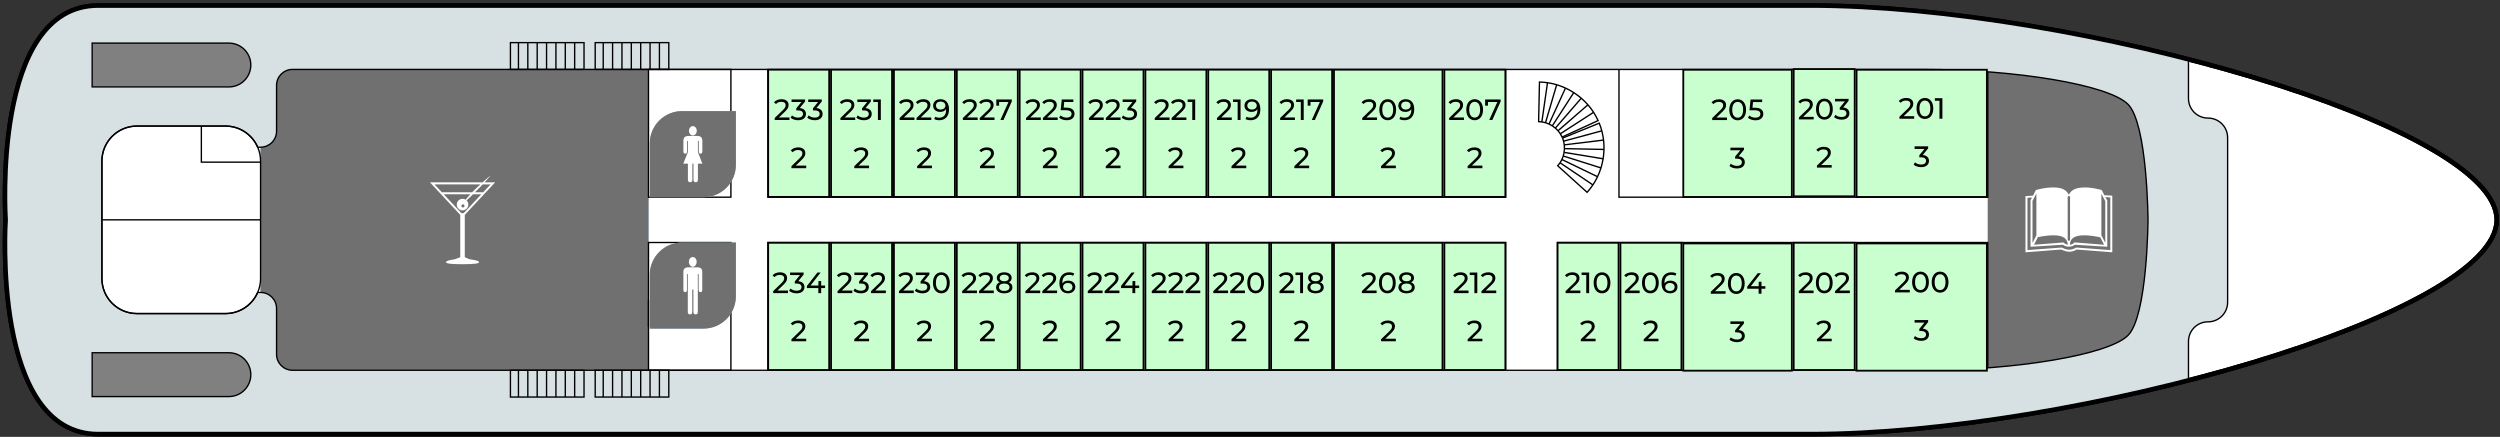 <svg width="681" height="119" viewBox="0 0 681 119" fill="none" xmlns="http://www.w3.org/2000/svg">
<rect x="0" y="0" width="681" height="119" fill="#333333" stroke="none"/>
<g id="&#208;&#149;&#209;&#129;&#208;&#181;&#208;&#189;&#208;&#184;&#208;&#189; &#208;&#161;&#209;&#128;&#208;&#181;&#208;&#180;&#208;&#189;&#209;&#143;&#209;&#143; &#208;&#191;&#208;&#176;&#208;&#187;&#209;&#131;&#208;&#177;&#208;&#176;">
<path id="Vector" fill-rule="evenodd" clip-rule="evenodd" d="M493.206 1.51H26.785C-2.402 1.51 1.527 59.882 1.527 59.882C1.527 59.882 -2.401 118.255 26.785 118.255H493.206C565.049 118.255 680.111 85.7 680.111 59.882C680.111 34.065 565.049 1.51 493.206 1.51Z" fill="white" stroke="black" stroke-width="1.25"/>
<path id="Vector_2" fill-rule="evenodd" clip-rule="evenodd" d="M596.144 92.997C596.144 90.051 598.529 87.666 601.476 87.666C604.418 87.666 606.806 85.281 606.806 82.336V37.498C606.806 34.554 604.418 32.166 601.476 32.166C598.529 32.166 596.144 29.781 596.144 26.836V16.216L596.244 16.183C562.207 7.412 523.793 1.51 493.207 1.51H26.785C-2.402 1.51 1.527 59.882 1.527 59.882C1.527 59.882 -2.401 118.255 26.785 118.255H493.206C523.761 118.255 562.129 112.364 596.144 103.609V92.997Z" fill="#D7E0E2"/>
<path id="Vector_3" d="M493.206 1.51H26.785C-2.402 1.51 1.527 59.882 1.527 59.882C1.527 59.882 -2.401 118.255 26.785 118.255H493.206C565.049 118.255 680.111 85.7 680.111 59.882C680.111 34.065 565.049 1.51 493.206 1.51Z" stroke="black" stroke-width="1.25"/>
<path id="Vector_4" d="M579.651 28.392C574.316 23.06 548.864 18.909 524.077 18.909C464.582 18.909 79.684 18.909 79.684 18.909C77.281 18.909 75.335 20.858 75.335 23.258V35.746C75.335 38.149 73.386 40.097 70.986 40.097H70.194C68.727 36.713 65.358 34.34 61.431 34.34H37.304C32.033 34.34 27.759 38.615 27.759 43.884V75.87C27.759 81.141 32.033 85.414 37.304 85.414H61.431C65.353 85.414 68.721 83.048 70.188 79.666H70.986C73.386 79.666 75.335 81.614 75.335 84.017V96.504C75.335 98.903 77.281 100.858 79.684 100.858C79.684 100.858 464.581 100.858 524.077 100.858C548.864 100.858 574.316 96.704 579.651 91.372C584.98 86.037 585.117 59.884 585.117 59.884C585.117 59.884 584.98 33.727 579.651 28.392Z" fill="white"/>
<g id="2001" cursor="pointer">
<title>Читальный салон</title>
<g id="Group_2" data-number="2001" class="cabin">
<path id="Vector_5" d="M579.651 28.392C575.576 24.32 559.763 20.939 541.478 19.566V100.199C559.763 98.824 575.576 95.443 579.651 91.371C584.98 86.036 585.116 59.883 585.116 59.883C585.116 59.883 584.98 33.727 579.651 28.392Z" fill="#8CAFBF"/>
</g>
<g id="Group_3">
<path id="Vector_6" d="M579.651 28.392C575.576 24.32 559.763 20.939 541.478 19.566V100.199C559.763 98.824 575.576 95.443 579.651 91.371C584.98 86.036 585.116 59.883 585.116 59.883C585.116 59.883 584.98 33.727 579.651 28.392Z" fill="#707070"/>
</g>
</g>
<g id="2002" cursor="pointer">
<title>Бар</title>
<g id="Group_5" data-number="2002" class="cabin">
<path id="Vector_7" d="M75.336 84.016V96.503C75.336 98.902 77.283 100.857 79.686 100.857C79.686 100.857 120.051 100.857 176.648 100.857V18.909H79.686C77.283 18.909 75.336 20.858 75.336 23.258V35.746C75.336 38.149 73.388 40.097 70.987 40.097V79.666C73.388 79.666 75.336 81.614 75.336 84.016Z" fill="#8CAFBF"/>
</g>
<g id="Group_6">
<path id="Vector_8" d="M75.336 84.016V96.503C75.336 98.902 77.283 100.857 79.686 100.857C79.686 100.857 120.051 100.857 176.648 100.857V18.909H79.686C77.283 18.909 75.336 20.858 75.336 23.258V35.746C75.336 38.149 73.388 40.097 70.987 40.097V79.666C73.388 79.666 75.336 81.614 75.336 84.016Z" fill="#707070"/>
</g>
</g>
<path id="Vector_9" d="M596.142 103.615V92.997C596.142 90.051 598.527 87.666 601.474 87.666C604.416 87.666 606.804 85.281 606.804 82.336V37.498C606.804 34.554 604.416 32.166 601.474 32.166C598.527 32.166 596.142 29.781 596.142 26.836V16.216" stroke="black" stroke-width="0.375"/>
<g id="Group_7">
<g id="Group_8">
<path id="Vector_10" d="M425.522 37.338C424.388 34.849 421.841 33.191 419.121 33.124L419.348 22.35C426.125 22.463 432.549 26.667 435.32 32.851L425.522 37.338Z" stroke="black" stroke-width="0.375"/>
<path id="Vector_11" d="M421.533 22.559L419.999 33.224" stroke="black" stroke-width="0.375"/>
<path id="Vector_12" d="M424.03 23.107L420.994 33.447" stroke="black" stroke-width="0.375"/>
<path id="Vector_13" d="M426.441 23.978L421.958 33.777" stroke="black" stroke-width="0.375"/>
<path id="Vector_14" d="M428.699 25.205L422.863 34.265" stroke="black" stroke-width="0.375"/>
<path id="Vector_15" d="M430.727 26.762L423.667 34.905" stroke="black" stroke-width="0.375"/>
<path id="Vector_16" d="M432.531 28.566L424.393 35.63" stroke="black" stroke-width="0.375"/>
<path id="Vector_17" d="M434.092 30.593L425.035 36.434" stroke="black" stroke-width="0.375"/>
</g>
<g id="Group_9">
<path id="Vector_18" d="M424.324 45.162C426.172 43.141 426.625 40.144 425.658 37.613L435.637 33.548C438.183 39.818 436.913 47.381 432.324 52.385L424.324 45.162Z" stroke="black" stroke-width="0.375"/>
<path id="Vector_19" d="M436.306 35.646L425.904 38.456" stroke="black" stroke-width="0.375"/>
<path id="Vector_20" d="M436.785 38.157L426.088 39.46" stroke="black" stroke-width="0.375"/>
<path id="Vector_21" d="M436.952 40.708L426.178 40.486" stroke="black" stroke-width="0.375"/>
<path id="Vector_22" d="M436.71 43.258L426.074 41.512" stroke="black" stroke-width="0.375"/>
<path id="Vector_23" d="M436.092 45.744L425.817 42.498" stroke="black" stroke-width="0.375"/>
<path id="Vector_24" d="M435.153 48.128L425.446 43.449" stroke="black" stroke-width="0.375"/>
<path id="Vector_25" d="M433.9 50.365L424.961 44.349" stroke="black" stroke-width="0.375"/>
</g>
</g>
<g id="Group_10">
<path id="Vector_26" d="M159.089 108.157H139.042V100.857H159.089V108.157Z" stroke="black" stroke-width="0.375"/>
<path id="Vector_27" d="M141.226 100.857V108.157" stroke="black" stroke-width="0.375"/>
<path id="Vector_28" d="M143.778 100.857V108.157" stroke="black" stroke-width="0.375"/>
<path id="Vector_29" d="M146.332 100.857V108.157" stroke="black" stroke-width="0.375"/>
<path id="Vector_30" d="M148.883 100.857V108.157" stroke="black" stroke-width="0.375"/>
<path id="Vector_31" d="M151.434 100.857V108.157" stroke="black" stroke-width="0.375"/>
<path id="Vector_32" d="M153.986 100.857V108.157" stroke="black" stroke-width="0.375"/>
<path id="Vector_33" d="M156.537 100.857V108.157" stroke="black" stroke-width="0.375"/>
</g>
<g id="Group_11">
<path id="Vector_34" d="M159.089 18.909H139.042V11.611H159.089V18.909Z" stroke="black" stroke-width="0.375"/>
<path id="Vector_35" d="M141.226 11.611V18.909" stroke="black" stroke-width="0.375"/>
<path id="Vector_36" d="M143.778 11.611V18.909" stroke="black" stroke-width="0.375"/>
<path id="Vector_37" d="M146.332 11.611V18.909" stroke="black" stroke-width="0.375"/>
<path id="Vector_38" d="M148.883 11.611V18.909" stroke="black" stroke-width="0.375"/>
<path id="Vector_39" d="M151.434 11.611V18.909" stroke="black" stroke-width="0.375"/>
<path id="Vector_40" d="M153.986 11.611V18.909" stroke="black" stroke-width="0.375"/>
<path id="Vector_41" d="M156.537 11.611V18.909" stroke="black" stroke-width="0.375"/>
</g>
<g id="Group_12">
<path id="Vector_42" d="M182.179 108.157H162.131V100.857H182.179V108.157Z" stroke="black" stroke-width="0.375"/>
<path id="Vector_43" d="M164.316 100.857V108.157" stroke="black" stroke-width="0.375"/>
<path id="Vector_44" d="M166.868 100.857V108.157" stroke="black" stroke-width="0.375"/>
<path id="Vector_45" d="M169.419 100.857V108.157" stroke="black" stroke-width="0.375"/>
<path id="Vector_46" d="M171.973 100.857V108.157" stroke="black" stroke-width="0.375"/>
<path id="Vector_47" d="M174.522 100.857V108.157" stroke="black" stroke-width="0.375"/>
<path id="Vector_48" d="M177.075 100.857V108.157" stroke="black" stroke-width="0.375"/>
<path id="Vector_49" d="M179.627 100.857V108.157" stroke="black" stroke-width="0.375"/>
</g>
<g id="Group_13">
<path id="Vector_50" d="M182.179 18.909H162.131V11.611H182.179V18.909Z" stroke="black" stroke-width="0.375"/>
<path id="Vector_51" d="M164.316 11.611V18.909" stroke="black" stroke-width="0.375"/>
<path id="Vector_52" d="M166.868 11.611V18.909" stroke="black" stroke-width="0.375"/>
<path id="Vector_53" d="M169.419 11.611V18.909" stroke="black" stroke-width="0.375"/>
<path id="Vector_54" d="M171.973 11.611V18.909" stroke="black" stroke-width="0.375"/>
<path id="Vector_55" d="M174.522 11.611V18.909" stroke="black" stroke-width="0.375"/>
<path id="Vector_56" d="M177.075 11.611V18.909" stroke="black" stroke-width="0.375"/>
<path id="Vector_57" d="M179.627 11.611V18.909" stroke="black" stroke-width="0.375"/>
</g>
<path id="Vector_58" d="M70.978 75.87C70.978 81.142 66.704 85.414 61.431 85.414H37.304C32.033 85.414 27.759 81.143 27.759 75.87V43.884C27.759 38.615 32.033 34.34 37.304 34.34H61.431C66.704 34.34 70.978 38.615 70.978 43.884V75.87H70.978Z" stroke="black" stroke-width="0.375"/>
<path id="Vector_59" d="M27.759 59.883H70.978" stroke="black" stroke-width="0.375"/>
<path id="Vector_60" d="M54.849 34.34V44.168H70.978" stroke="black" stroke-width="0.375"/>
<path id="Vector_61" d="M68.319 17.71C68.319 21.008 65.645 23.68 62.349 23.68H25.102V11.742H62.349C65.645 11.741 68.319 14.412 68.319 17.71Z" fill="#808080" stroke="black" stroke-width="0.375"/>
<path id="Vector_62" d="M68.319 102.053C68.319 105.351 65.645 108.025 62.349 108.025H25.102V96.087H62.349C65.645 96.088 68.319 98.759 68.319 102.053Z" fill="#808080" stroke="black" stroke-width="0.375"/>
<path id="Vector_63" d="M199.098 100.857H176.647V66.059H199.098V100.857Z" stroke="black" stroke-width="0.375"/>
<path id="Vector_64" d="M176.647 89.07V81.773" stroke="black" stroke-width="0.375"/>
<path id="Vector_65" d="M199.098 53.712H176.647V18.909H199.098V53.712Z" stroke="black" stroke-width="0.375"/>
<path id="Vector_66" d="M441.009 18.909V53.712H541.48V19.57" stroke="black" stroke-width="0.375"/>
<path id="Vector_67" d="M424.265 100.857V66.059H541.48V100.196" stroke="black" stroke-width="0.375"/>
<path id="Vector_68" d="M209.199 100.857V66.059H410.14V100.857" stroke="black" stroke-width="0.375"/>
<path id="Vector_69" d="M209.199 18.909V53.708H410.14V18.909" stroke="black" stroke-width="0.375"/>
<path id="Vector_70" d="M579.651 28.392C574.316 23.06 548.864 18.909 524.077 18.909C464.582 18.909 79.684 18.909 79.684 18.909C77.281 18.909 75.335 20.858 75.335 23.258V35.746C75.335 38.149 73.386 40.097 70.986 40.097H70.194C68.727 36.713 65.358 34.34 61.431 34.34H37.304C32.033 34.34 27.759 38.615 27.759 43.884V75.87C27.759 81.142 32.033 85.414 37.304 85.414H61.431C65.353 85.414 68.721 83.048 70.188 79.666H70.986C73.386 79.666 75.335 81.615 75.335 84.017V96.504C75.335 98.903 77.281 100.858 79.684 100.858C79.684 100.858 464.581 100.858 524.077 100.858C548.864 100.858 574.316 96.704 579.651 91.372C584.98 86.038 585.117 59.885 585.117 59.885C585.117 59.885 584.98 33.727 579.651 28.392Z" stroke="black" stroke-width="0.375"/>
<path id="Vector_71" d="M573.227 53.173L572.5 51.752C571.623 51.523 570.812 51.351 570.065 51.232C569.32 51.119 568.631 51.059 568.007 51.059C566.784 51.059 565.823 51.215 565.125 51.528C564.426 51.841 563.902 52.349 563.558 53.054C563.176 52.335 562.651 51.824 561.986 51.517C561.321 51.212 560.4 51.059 559.224 51.059C558.548 51.059 557.823 51.119 557.045 51.232C556.27 51.35 555.45 51.522 554.582 51.752L553.807 53.294L551.737 53.413V68.724L561.471 67.976C561.892 68.169 562.287 68.318 562.658 68.417C563.029 68.517 563.377 68.567 563.701 68.567C564.016 68.567 564.345 68.516 564.683 68.417C565.02 68.317 565.368 68.169 565.72 67.976L575.389 68.724V53.294L573.227 53.173ZM572.414 52.769L573.473 54.821V66.126L572.414 64.093V52.769ZM567.732 64.101C568.336 64.101 569.003 64.146 569.735 64.235C570.467 64.322 571.259 64.456 572.113 64.639L573.152 66.671L565.081 66.025C564.795 66.37 564.381 66.585 563.84 66.671C563.84 64.96 565.135 64.101 567.732 64.101ZM563.236 53.709C563.236 53.531 563.381 53.386 563.559 53.386C563.737 53.386 563.881 53.532 563.881 53.709V65.256C563.881 65.434 563.736 65.579 563.559 65.579C563.38 65.579 563.236 65.433 563.236 65.256V53.709ZM557.352 64.227C558.055 64.144 558.711 64.101 559.322 64.101C560.638 64.101 561.602 64.3 562.216 64.699C562.833 65.097 563.193 65.754 563.293 66.672C562.742 66.549 562.348 66.338 562.114 66.039L554.066 66.672L555.108 64.608C555.903 64.437 556.65 64.313 557.352 64.227ZM553.657 54.699L554.713 52.726V64.092L553.657 66.182V54.699ZM574.843 68.121L565.558 67.429C565.225 67.625 564.907 67.774 564.596 67.873C564.286 67.97 563.986 68.019 563.692 68.019C563.376 68.019 563.048 67.97 562.71 67.873C562.371 67.773 562.02 67.625 561.651 67.429L552.285 68.121V53.873L553.513 53.809L553.11 54.59V67.222L561.961 66.672C562.38 67.023 562.917 67.197 563.571 67.197C564.233 67.197 564.777 67.022 565.207 66.672L574.023 67.222V54.59L573.474 53.698L574.844 53.776V68.121H574.843Z" fill="white"/>
<g id="Group_14">
<g id="Group_15">
<g id="Group_16">
<path id="Vector_72" d="M200.447 80.712C200.447 85.567 196.511 89.504 191.655 89.504H177.002V74.85C177.002 69.996 180.94 66.06 185.794 66.06H200.448V80.712H200.447Z" fill="#8CAFBF"/>
</g>
<g id="Group_17">
<path id="Vector_73" d="M200.447 80.712C200.447 85.567 196.511 89.504 191.655 89.504H177.002V74.85C177.002 69.996 180.94 66.06 185.794 66.06H200.448V80.712H200.447Z" fill="#707070"/>
</g>
</g>
<path id="Vector_74" d="M188.711 72.692C189.001 72.692 189.25 72.548 189.458 72.265C189.666 71.981 189.771 71.659 189.771 71.298C189.771 70.946 189.666 70.644 189.458 70.394C189.25 70.143 189 70.018 188.711 70.018C188.415 70.018 188.165 70.143 187.959 70.394C187.753 70.644 187.651 70.947 187.651 71.298C187.651 71.658 187.755 71.981 187.963 72.265C188.173 72.549 188.423 72.692 188.711 72.692ZM189.967 72.822H187.49C186.601 72.822 186.156 73.222 186.156 74.021V78.946C186.156 79.371 186.317 79.583 186.642 79.583C186.964 79.583 187.126 79.371 187.126 78.947V74.656H187.36V85C187.36 85.425 187.562 85.637 187.963 85.637C188.365 85.637 188.566 85.425 188.566 85V78.875H188.881V85C188.881 85.425 189.08 85.637 189.484 85.637C189.885 85.637 190.086 85.425 190.086 85V74.656H190.321V78.947C190.321 79.371 190.483 79.583 190.806 79.583C191.129 79.583 191.292 79.371 191.292 78.946V74.021C191.293 73.222 190.851 72.822 189.967 72.822Z" fill="white"/>
</g>
<g id="Group_18">
<g id="Group_19">
<g id="Group_20">
<path id="Vector_75" d="M200.447 44.92C200.447 49.775 196.51 53.712 191.655 53.712H177.002V39.058C177.002 34.204 180.939 30.268 185.794 30.268H200.448V44.92H200.447Z" fill="#8CAFBF"/>
</g>
<g id="Group_21">
<path id="Vector_76" d="M200.447 44.92C200.447 49.775 196.51 53.712 191.655 53.712H177.002V39.058C177.002 34.204 180.939 30.268 185.794 30.268H200.448V44.92H200.447Z" fill="#707070"/>
</g>
</g>
<path id="Vector_77" d="M188.742 36.9C189.033 36.9 189.281 36.774 189.488 36.527C189.696 36.278 189.799 35.978 189.799 35.627C189.799 35.276 189.695 34.979 189.488 34.732C189.281 34.481 189.033 34.358 188.742 34.358C188.445 34.358 188.194 34.481 187.987 34.732C187.78 34.979 187.676 35.278 187.676 35.627C187.676 35.98 187.78 36.278 187.987 36.527C188.193 36.774 188.445 36.9 188.742 36.9ZM190.842 41.852C191.159 41.852 191.318 41.642 191.318 41.221V38.389C191.318 37.483 190.872 37.03 189.983 37.03H187.49C186.599 37.03 186.155 37.483 186.155 38.389V41.221C186.155 41.642 186.322 41.852 186.658 41.852C186.987 41.852 187.151 41.642 187.151 41.221V38.392H187.387V41.411L186.129 44.577H187.387V48.999C187.387 49.423 187.585 49.635 187.98 49.635C188.387 49.635 188.592 49.423 188.592 48.999V44.577H188.906V48.999C188.906 49.423 189.106 49.635 189.505 49.635C189.91 49.635 190.112 49.423 190.112 48.999V44.577H191.318L190.112 41.411V38.392H190.348V41.221C190.349 41.642 190.513 41.852 190.842 41.852Z" fill="white"/>
</g>
<path id="Vector_78" d="M134.88 49.664L126.609 58.531V70.063C126.849 70.184 127.245 70.36 127.797 70.59C128.292 70.675 128.785 70.759 129.278 70.846C130.096 71.014 130.505 71.215 130.505 71.446C130.505 71.798 128.997 71.971 125.975 71.971C122.978 71.971 121.478 71.797 121.478 71.446C121.478 71.216 121.856 71.014 122.614 70.846C123.086 70.759 123.548 70.675 124.005 70.59C124.305 70.467 124.762 70.293 125.375 70.063V58.531L117.104 49.664H131.458C132.39 48.818 133.121 48.194 133.644 47.794C133.167 48.363 132.624 48.986 132.016 49.664H134.88ZM130.863 50.222H118.338L120.355 52.367H128.609C129.101 51.855 129.853 51.138 130.863 50.222ZM131.107 52.924H128.858C128.186 53.6 127.591 54.155 127.075 54.592C127.399 54.891 127.562 55.27 127.562 55.728C127.562 56.162 127.409 56.533 127.102 56.838C126.796 57.145 126.425 57.297 125.992 57.297C125.559 57.297 125.19 57.145 124.884 56.838C124.574 56.533 124.422 56.161 124.422 55.728C124.422 55.294 124.574 54.924 124.884 54.619C125.19 54.311 125.559 54.158 125.992 54.158C126.293 54.158 126.571 54.236 126.824 54.394C127.22 53.911 127.648 53.421 128.104 52.925H120.879L125.672 58.056H126.318L131.107 52.924ZM126.529 56.085C126.529 55.808 126.389 55.668 126.112 55.668C125.835 55.668 125.694 55.808 125.694 56.085C125.694 56.364 125.835 56.504 126.112 56.504C126.389 56.504 126.529 56.364 126.529 56.085ZM133.645 50.222H131.501C131.105 50.638 130.563 51.187 129.881 51.868C129.75 51.998 129.588 52.165 129.397 52.367H131.629L133.645 50.222Z" fill="white"/>
<g id="233">
<rect data-number="233" data-capacity="2" class="cabin" x="209.249" y="18.976" width="16.625" height="34.66" fill="#C9FFCE" stroke="black" stroke-width="0.5"/>
<path id="211 2" d="M212.178 31.99L213.89 30.342C214.65 29.614 214.81 29.126 214.81 28.582C214.81 27.622 214.058 27.022 212.89 27.022C212.018 27.022 211.274 27.334 210.842 27.87L211.386 28.342C211.73 27.926 212.218 27.734 212.818 27.734C213.602 27.734 214.01 28.086 214.01 28.662C214.01 29.014 213.898 29.366 213.306 29.942L211.026 32.142V32.686H215.05V31.99H212.178ZM217.852 29.438L219.316 27.63V27.086H215.62V27.782H218.316L216.908 29.51V30.07H217.356C218.316 30.07 218.74 30.454 218.74 31.046C218.74 31.654 218.26 32.038 217.42 32.038C216.732 32.038 216.108 31.79 215.732 31.438L215.364 32.07C215.836 32.494 216.62 32.75 217.42 32.75C218.844 32.75 219.54 31.982 219.54 31.038C219.54 30.174 218.972 29.542 217.852 29.438ZM222.391 29.438L223.855 27.63V27.086H220.159V27.782H222.855L221.447 29.51V30.07H221.895C222.855 30.07 223.279 30.454 223.279 31.046C223.279 31.654 222.799 32.038 221.959 32.038C221.271 32.038 220.647 31.79 220.271 31.438L219.903 32.07C220.375 32.494 221.159 32.75 221.959 32.75C223.383 32.75 224.079 31.982 224.079 31.038C224.079 30.174 223.511 29.542 222.391 29.438Z" fill="black"/>
<path id="2" d="M216.737 45.115L218.449 43.467C219.209 42.739 219.369 42.251 219.369 41.707C219.369 40.747 218.617 40.147 217.449 40.147C216.577 40.147 215.833 40.459 215.401 40.995L215.945 41.467C216.289 41.051 216.777 40.859 217.377 40.859C218.161 40.859 218.569 41.211 218.569 41.787C218.569 42.139 218.457 42.491 217.865 43.067L215.585 45.267V45.811H219.609V45.115H216.737Z" fill="black"/>
</g>
<g id="234">
<rect data-number="234" data-capacity="2" class="cabin" x="209.249" y="66.131" width="16.625" height="34.66" fill="#C9FFCE" stroke="black" stroke-width="0.5"/>
<path id="211 2_2" d="M211.772 79.145L213.484 77.497C214.244 76.769 214.404 76.281 214.404 75.737C214.404 74.777 213.652 74.177 212.484 74.177C211.612 74.177 210.868 74.489 210.436 75.025L210.98 75.497C211.324 75.081 211.812 74.889 212.412 74.889C213.196 74.889 213.604 75.241 213.604 75.817C213.604 76.169 213.492 76.521 212.9 77.097L210.62 79.297V79.841H214.644V79.145H211.772ZM217.446 76.593L218.91 74.785V74.241H215.214V74.937H217.91L216.502 76.665V77.225H216.95C217.91 77.225 218.334 77.609 218.334 78.201C218.334 78.809 217.854 79.193 217.014 79.193C216.326 79.193 215.702 78.945 215.326 78.593L214.958 79.225C215.43 79.649 216.214 79.905 217.014 79.905C218.438 79.905 219.134 79.137 219.134 78.193C219.134 77.329 218.566 76.697 217.446 76.593ZM224.752 77.777H223.688V76.561H222.936V77.777H220.784L223.528 74.241H222.664L219.8 77.905V78.465H222.912V79.841H223.688V78.465H224.752V77.777Z" fill="black"/>
<path id="2_2" d="M216.737 92.27L218.449 90.622C219.209 89.894 219.369 89.406 219.369 88.862C219.369 87.902 218.617 87.302 217.449 87.302C216.577 87.302 215.833 87.614 215.401 88.15L215.945 88.622C216.289 88.206 216.777 88.014 217.377 88.014C218.161 88.014 218.569 88.366 218.569 88.942C218.569 89.294 218.457 89.646 217.865 90.222L215.585 92.422V92.966H219.609V92.27H216.737Z" fill="black"/>
</g>
<g id="231">
<path data-number="231" data-capacity="2" class="cabin" d="M226.374 18.976H242.999V53.637H226.374V18.976Z" fill="#C9FFCE" stroke="black" stroke-width="0.5"/>
<path id="231_2" d="M230.092 31.99L231.804 30.342C232.564 29.614 232.724 29.126 232.724 28.582C232.724 27.622 231.972 27.022 230.804 27.022C229.932 27.022 229.188 27.334 228.756 27.87L229.3 28.342C229.644 27.926 230.132 27.734 230.732 27.734C231.516 27.734 231.924 28.086 231.924 28.662C231.924 29.014 231.812 29.366 231.22 29.942L228.94 32.142V32.686H232.964V31.99H230.092ZM235.766 29.438L237.23 27.63V27.086H233.534V27.782H236.23L234.822 29.51V30.07H235.27C236.23 30.07 236.654 30.454 236.654 31.046C236.654 31.654 236.174 32.038 235.334 32.038C234.646 32.038 234.022 31.79 233.646 31.438L233.278 32.07C233.75 32.494 234.534 32.75 235.334 32.75C236.758 32.75 237.454 31.982 237.454 31.038C237.454 30.174 236.886 29.542 235.766 29.438ZM237.88 27.086V27.782H239.144V32.686H239.936V27.086H237.88Z" fill="black"/>
<path id="2_3" d="M233.862 45.115L235.574 43.467C236.334 42.739 236.494 42.251 236.494 41.707C236.494 40.747 235.742 40.147 234.574 40.147C233.702 40.147 232.958 40.459 232.526 40.995L233.07 41.467C233.414 41.051 233.902 40.859 234.502 40.859C235.286 40.859 235.694 41.211 235.694 41.787C235.694 42.139 235.582 42.491 234.99 43.067L232.71 45.267V45.811H236.734V45.115H233.862Z" fill="black"/>
</g>
<g id="232">
<path data-number="232" data-capacity="2" class="cabin" d="M226.374 66.131H242.999V100.791H226.374V66.131Z" fill="#C9FFCE" stroke="black" stroke-width="0.5"/>
<path id="232_2" d="M229.295 79.145L231.007 77.497C231.767 76.769 231.927 76.281 231.927 75.737C231.927 74.777 231.175 74.177 230.007 74.177C229.135 74.177 228.391 74.489 227.959 75.025L228.503 75.497C228.847 75.081 229.335 74.889 229.935 74.889C230.719 74.889 231.127 75.241 231.127 75.817C231.127 76.169 231.015 76.521 230.423 77.097L228.143 79.297V79.841H232.167V79.145H229.295ZM234.969 76.593L236.433 74.785V74.241H232.737V74.937H235.433L234.025 76.665V77.225H234.473C235.433 77.225 235.857 77.609 235.857 78.201C235.857 78.809 235.377 79.193 234.537 79.193C233.849 79.193 233.225 78.945 232.849 78.593L232.481 79.225C232.953 79.649 233.737 79.905 234.537 79.905C235.961 79.905 236.657 79.137 236.657 78.193C236.657 77.329 236.089 76.697 234.969 76.593ZM238.428 79.145L240.14 77.497C240.9 76.769 241.06 76.281 241.06 75.737C241.06 74.777 240.308 74.177 239.14 74.177C238.268 74.177 237.524 74.489 237.092 75.025L237.636 75.497C237.98 75.081 238.468 74.889 239.068 74.889C239.852 74.889 240.26 75.241 240.26 75.817C240.26 76.169 240.148 76.521 239.556 77.097L237.276 79.297V79.841H241.3V79.145H238.428Z" fill="black"/>
<path id="2_4" d="M233.862 92.27L235.574 90.622C236.334 89.894 236.494 89.406 236.494 88.862C236.494 87.902 235.742 87.302 234.574 87.302C233.702 87.302 232.958 87.614 232.526 88.15L233.07 88.622C233.414 88.206 233.902 88.014 234.502 88.014C235.286 88.014 235.694 88.366 235.694 88.942C235.694 89.294 235.582 89.646 234.99 90.222L232.71 92.422V92.966H236.734V92.27H233.862Z" fill="black"/>
</g>
<g id="229">
<rect data-number="229" data-capacity="2" class="cabin" x="243.499" y="18.976" width="16.625" height="34.66" fill="#C9FFCE" stroke="black" stroke-width="0.5"/>
<path id="229_2" d="M246.221 31.99L247.933 30.342C248.693 29.614 248.853 29.126 248.853 28.582C248.853 27.622 248.101 27.022 246.933 27.022C246.061 27.022 245.317 27.334 244.885 27.87L245.429 28.342C245.773 27.926 246.261 27.734 246.861 27.734C247.645 27.734 248.053 28.086 248.053 28.662C248.053 29.014 247.941 29.366 247.349 29.942L245.069 32.142V32.686H249.093V31.99H246.221ZM250.815 31.99L252.527 30.342C253.287 29.614 253.447 29.126 253.447 28.582C253.447 27.622 252.695 27.022 251.527 27.022C250.655 27.022 249.911 27.334 249.479 27.87L250.023 28.342C250.367 27.926 250.855 27.734 251.455 27.734C252.239 27.734 252.647 28.086 252.647 28.662C252.647 29.014 252.535 29.366 251.943 29.942L249.663 32.142V32.686H253.687V31.99H250.815ZM256.161 27.022C255.049 27.022 254.185 27.71 254.185 28.79C254.185 29.822 254.985 30.486 256.097 30.486C256.793 30.486 257.385 30.238 257.713 29.75V29.95C257.713 31.35 256.993 32.062 255.857 32.062C255.449 32.062 255.073 31.99 254.777 31.798L254.473 32.422C254.833 32.646 255.337 32.75 255.865 32.75C257.433 32.75 258.513 31.726 258.513 29.814C258.513 28.03 257.665 27.022 256.161 27.022ZM256.233 29.838C255.449 29.838 254.961 29.414 254.961 28.758C254.961 28.094 255.465 27.67 256.193 27.67C257.065 27.67 257.529 28.174 257.529 28.75C257.529 29.366 257.001 29.838 256.233 29.838Z" fill="black"/>
<path id="2_5" d="M250.987 45.115L252.699 43.467C253.459 42.739 253.619 42.251 253.619 41.707C253.619 40.747 252.867 40.147 251.699 40.147C250.827 40.147 250.083 40.459 249.651 40.995L250.195 41.467C250.539 41.051 251.027 40.859 251.627 40.859C252.411 40.859 252.819 41.211 252.819 41.787C252.819 42.139 252.707 42.491 252.115 43.067L249.835 45.267V45.811H253.859V45.115H250.987Z" fill="black"/>
</g>
<g id="230">
<rect data-number="230" data-capacity="2" class="cabin" x="243.499" y="66.131" width="16.625" height="34.66" fill="#C9FFCE" stroke="black" stroke-width="0.5"/>
<path id="230_2" d="M246.03 79.145L247.742 77.497C248.502 76.769 248.662 76.281 248.662 75.737C248.662 74.777 247.91 74.177 246.742 74.177C245.87 74.177 245.126 74.489 244.694 75.025L245.238 75.497C245.582 75.081 246.07 74.889 246.67 74.889C247.454 74.889 247.862 75.241 247.862 75.817C247.862 76.169 247.75 76.521 247.158 77.097L244.878 79.297V79.841H248.902V79.145H246.03ZM251.703 76.593L253.167 74.785V74.241H249.471V74.937H252.167L250.759 76.665V77.225H251.207C252.167 77.225 252.591 77.609 252.591 78.201C252.591 78.809 252.111 79.193 251.271 79.193C250.583 79.193 249.959 78.945 249.583 78.593L249.215 79.225C249.687 79.649 250.471 79.905 251.271 79.905C252.695 79.905 253.391 79.137 253.391 78.193C253.391 77.329 252.823 76.697 251.703 76.593ZM256.426 79.905C257.73 79.905 258.706 78.865 258.706 77.041C258.706 75.217 257.73 74.177 256.426 74.177C255.114 74.177 254.138 75.217 254.138 77.041C254.138 78.865 255.114 79.905 256.426 79.905ZM256.426 79.193C255.546 79.193 254.938 78.473 254.938 77.041C254.938 75.609 255.546 74.889 256.426 74.889C257.298 74.889 257.906 75.609 257.906 77.041C257.906 78.473 257.298 79.193 256.426 79.193Z" fill="black"/>
<path id="2_6" d="M250.987 92.27L252.699 90.622C253.459 89.894 253.619 89.406 253.619 88.862C253.619 87.902 252.867 87.302 251.699 87.302C250.827 87.302 250.083 87.614 249.651 88.15L250.195 88.622C250.539 88.206 251.027 88.014 251.627 88.014C252.411 88.014 252.819 88.366 252.819 88.942C252.819 89.294 252.707 89.646 252.115 90.222L249.835 92.422V92.966H253.859V92.27H250.987Z" fill="black"/>
</g>
<g id="227">
<rect data-number="227" data-capacity="2" class="cabin" x="260.624" y="18.976" width="16.625" height="34.66" fill="#C9FFCE" stroke="black" stroke-width="0.5"/>
<path id="227_2" d="M263.436 31.99L265.148 30.342C265.908 29.614 266.068 29.126 266.068 28.582C266.068 27.622 265.316 27.022 264.148 27.022C263.276 27.022 262.532 27.334 262.1 27.87L262.644 28.342C262.988 27.926 263.476 27.734 264.076 27.734C264.86 27.734 265.268 28.086 265.268 28.662C265.268 29.014 265.156 29.366 264.564 29.942L262.284 32.142V32.686H266.308V31.99H263.436ZM268.03 31.99L269.742 30.342C270.502 29.614 270.662 29.126 270.662 28.582C270.662 27.622 269.91 27.022 268.742 27.022C267.87 27.022 267.126 27.334 266.694 27.87L267.238 28.342C267.582 27.926 268.07 27.734 268.67 27.734C269.454 27.734 269.862 28.086 269.862 28.662C269.862 29.014 269.75 29.366 269.158 29.942L266.878 32.142V32.686H270.902V31.99H268.03ZM271.392 27.086V28.782H272.16V27.782H274.72L272.504 32.686H273.352L275.616 27.63V27.086H271.392Z" fill="black"/>
<path id="2_7" d="M268.112 45.115L269.824 43.467C270.584 42.739 270.744 42.251 270.744 41.707C270.744 40.747 269.992 40.147 268.824 40.147C267.952 40.147 267.208 40.459 266.776 40.995L267.32 41.467C267.664 41.051 268.152 40.859 268.752 40.859C269.536 40.859 269.944 41.211 269.944 41.787C269.944 42.139 269.832 42.491 269.24 43.067L266.96 45.267V45.811H270.984V45.115H268.112Z" fill="black"/>
</g>
<g id="228">
<rect data-number="228" data-capacity="2" class="cabin" x="260.624" y="66.131" width="16.625" height="34.66" fill="#C9FFCE" stroke="black" stroke-width="0.5"/>
<path id="228_2" d="M263.241 79.145L264.953 77.497C265.713 76.769 265.873 76.281 265.873 75.737C265.873 74.777 265.121 74.177 263.953 74.177C263.081 74.177 262.337 74.489 261.905 75.025L262.449 75.497C262.793 75.081 263.281 74.889 263.881 74.889C264.665 74.889 265.073 75.241 265.073 75.817C265.073 76.169 264.961 76.521 264.369 77.097L262.089 79.297V79.841H266.113V79.145H263.241ZM267.834 79.145L269.546 77.497C270.306 76.769 270.466 76.281 270.466 75.737C270.466 74.777 269.714 74.177 268.546 74.177C267.674 74.177 266.93 74.489 266.498 75.025L267.042 75.497C267.386 75.081 267.874 74.889 268.474 74.889C269.258 74.889 269.666 75.241 269.666 75.817C269.666 76.169 269.554 76.521 268.962 77.097L266.682 79.297V79.841H270.706V79.145H267.834ZM274.788 76.905C275.3 76.665 275.58 76.249 275.58 75.697C275.58 74.761 274.764 74.177 273.548 74.177C272.34 74.177 271.532 74.761 271.532 75.697C271.532 76.249 271.804 76.665 272.316 76.905C271.684 77.145 271.332 77.617 271.332 78.257C271.332 79.273 272.188 79.905 273.548 79.905C274.916 79.905 275.78 79.273 275.78 78.257C275.78 77.617 275.428 77.153 274.788 76.905ZM273.548 74.825C274.3 74.825 274.796 75.169 274.796 75.729C274.796 76.281 274.324 76.625 273.548 76.625C272.78 76.625 272.324 76.281 272.324 75.729C272.324 75.169 272.796 74.825 273.548 74.825ZM273.548 79.257C272.66 79.257 272.132 78.865 272.132 78.233C272.132 77.617 272.66 77.233 273.548 77.233C274.436 77.233 274.98 77.617 274.98 78.233C274.98 78.865 274.436 79.257 273.548 79.257Z" fill="black"/>
<path id="2_8" d="M268.112 92.27L269.824 90.622C270.584 89.894 270.744 89.406 270.744 88.862C270.744 87.902 269.992 87.302 268.824 87.302C267.952 87.302 267.208 87.614 266.776 88.15L267.32 88.622C267.664 88.206 268.152 88.014 268.752 88.014C269.536 88.014 269.944 88.366 269.944 88.942C269.944 89.294 269.832 89.646 269.24 90.222L266.96 92.422V92.966H270.984V92.27H268.112Z" fill="black"/>
</g>
<g id="225">
<rect data-number="225" data-capacity="2" class="cabin" x="277.748" y="18.976" width="16.625" height="34.66" fill="#C9FFCE" stroke="black" stroke-width="0.5"/>
<path id="225_2" d="M280.642 31.99L282.354 30.342C283.114 29.614 283.274 29.126 283.274 28.582C283.274 27.622 282.522 27.022 281.354 27.022C280.482 27.022 279.738 27.334 279.306 27.87L279.85 28.342C280.194 27.926 280.682 27.734 281.282 27.734C282.066 27.734 282.474 28.086 282.474 28.662C282.474 29.014 282.362 29.366 281.77 29.942L279.49 32.142V32.686H283.514V31.99H280.642ZM285.236 31.99L286.948 30.342C287.708 29.614 287.868 29.126 287.868 28.582C287.868 27.622 287.116 27.022 285.948 27.022C285.076 27.022 284.332 27.334 283.9 27.87L284.444 28.342C284.788 27.926 285.276 27.734 285.876 27.734C286.66 27.734 287.068 28.086 287.068 28.662C287.068 29.014 286.956 29.366 286.364 29.942L284.084 32.142V32.686H288.108V31.99H285.236ZM290.365 29.318H289.741L289.893 27.782H292.381V27.086H289.221L288.925 30.014H290.197C291.493 30.014 291.893 30.406 291.893 31.038C291.893 31.646 291.413 32.038 290.565 32.038C289.885 32.038 289.261 31.79 288.885 31.438L288.517 32.07C288.997 32.494 289.781 32.75 290.573 32.75C292.005 32.75 292.693 31.974 292.693 31.006C292.693 30.014 292.037 29.318 290.365 29.318Z" fill="black"/>
<path id="2_9" d="M285.236 45.115L286.948 43.467C287.708 42.739 287.868 42.251 287.868 41.707C287.868 40.747 287.116 40.147 285.948 40.147C285.076 40.147 284.332 40.459 283.9 40.995L284.444 41.467C284.788 41.051 285.276 40.859 285.876 40.859C286.66 40.859 287.068 41.211 287.068 41.787C287.068 42.139 286.956 42.491 286.364 43.067L284.084 45.267V45.811H288.108V45.115H285.236Z" fill="black"/>
</g>
<g id="226">
<rect data-number="226" data-capacity="2" class="cabin" x="277.748" y="66.131" width="16.625" height="34.66" fill="#C9FFCE" stroke="black" stroke-width="0.5"/>
<path id="226_2" d="M280.482 79.145L282.194 77.497C282.954 76.769 283.114 76.281 283.114 75.737C283.114 74.777 282.362 74.177 281.194 74.177C280.322 74.177 279.578 74.489 279.146 75.025L279.69 75.497C280.034 75.081 280.522 74.889 281.122 74.889C281.906 74.889 282.314 75.241 282.314 75.817C282.314 76.169 282.202 76.521 281.61 77.097L279.33 79.297V79.841H283.354V79.145H280.482ZM285.076 79.145L286.788 77.497C287.548 76.769 287.708 76.281 287.708 75.737C287.708 74.777 286.956 74.177 285.788 74.177C284.916 74.177 284.172 74.489 283.74 75.025L284.284 75.497C284.628 75.081 285.116 74.889 285.716 74.889C286.5 74.889 286.908 75.241 286.908 75.817C286.908 76.169 286.796 76.521 286.204 77.097L283.924 79.297V79.841H287.948V79.145H285.076ZM290.998 76.441C290.302 76.441 289.71 76.697 289.39 77.177C289.382 77.105 289.382 77.041 289.382 76.977C289.382 75.577 290.11 74.865 291.246 74.865C291.646 74.865 292.03 74.937 292.318 75.129L292.622 74.505C292.262 74.281 291.758 74.177 291.23 74.177C289.662 74.177 288.582 75.201 288.582 77.113C288.582 78.897 289.43 79.905 290.934 79.905C292.046 79.905 292.918 79.217 292.918 78.137C292.918 77.105 292.11 76.441 290.998 76.441ZM290.902 79.257C290.038 79.257 289.574 78.753 289.574 78.177C289.574 77.561 290.102 77.089 290.862 77.089C291.646 77.089 292.142 77.513 292.142 78.169C292.142 78.833 291.63 79.257 290.902 79.257Z" fill="black"/>
<path id="2_10" d="M285.236 92.27L286.948 90.622C287.708 89.894 287.868 89.406 287.868 88.862C287.868 87.902 287.116 87.302 285.948 87.302C285.076 87.302 284.332 87.614 283.9 88.15L284.444 88.622C284.788 88.206 285.276 88.014 285.876 88.014C286.66 88.014 287.068 88.366 287.068 88.942C287.068 89.294 286.956 89.646 286.364 90.222L284.084 92.422V92.966H288.108V92.27H285.236Z" fill="black"/>
</g>
<g id="223">
<rect data-number="223" data-capacity="2" class="cabin" x="294.873" y="18.976" width="16.625" height="34.66" fill="#C9FFCE" stroke="black" stroke-width="0.5"/>
<path id="223_2" d="M297.775 31.99L299.487 30.342C300.247 29.614 300.407 29.126 300.407 28.582C300.407 27.622 299.655 27.022 298.487 27.022C297.615 27.022 296.871 27.334 296.439 27.87L296.983 28.342C297.327 27.926 297.815 27.734 298.415 27.734C299.199 27.734 299.607 28.086 299.607 28.662C299.607 29.014 299.495 29.366 298.903 29.942L296.623 32.142V32.686H300.647V31.99H297.775ZM302.369 31.99L304.081 30.342C304.841 29.614 305.001 29.126 305.001 28.582C305.001 27.622 304.249 27.022 303.081 27.022C302.209 27.022 301.465 27.334 301.033 27.87L301.577 28.342C301.921 27.926 302.409 27.734 303.009 27.734C303.793 27.734 304.201 28.086 304.201 28.662C304.201 29.014 304.089 29.366 303.497 29.942L301.217 32.142V32.686H305.241V31.99H302.369ZM308.042 29.438L309.506 27.63V27.086H305.81V27.782H308.506L307.098 29.51V30.07H307.546C308.506 30.07 308.93 30.454 308.93 31.046C308.93 31.654 308.45 32.038 307.61 32.038C306.922 32.038 306.298 31.79 305.922 31.438L305.554 32.07C306.026 32.494 306.81 32.75 307.61 32.75C309.034 32.75 309.73 31.982 309.73 31.038C309.73 30.174 309.162 29.542 308.042 29.438Z" fill="black"/>
<path id="2_11" d="M302.361 45.115L304.073 43.467C304.833 42.739 304.993 42.251 304.993 41.707C304.993 40.747 304.241 40.147 303.073 40.147C302.201 40.147 301.457 40.459 301.025 40.995L301.569 41.467C301.913 41.051 302.401 40.859 303.001 40.859C303.785 40.859 304.193 41.211 304.193 41.787C304.193 42.139 304.081 42.491 303.489 43.067L301.209 45.267V45.811H305.233V45.115H302.361Z" fill="black"/>
</g>
<g id="224">
<rect data-number="224" data-capacity="2" class="cabin" x="294.873" y="66.131" width="16.625" height="34.66" fill="#C9FFCE" stroke="black" stroke-width="0.5"/>
<path id="224_2" d="M297.462 79.145L299.174 77.497C299.934 76.769 300.094 76.281 300.094 75.737C300.094 74.777 299.342 74.177 298.174 74.177C297.302 74.177 296.558 74.489 296.126 75.025L296.67 75.497C297.014 75.081 297.502 74.889 298.102 74.889C298.886 74.889 299.294 75.241 299.294 75.817C299.294 76.169 299.182 76.521 298.59 77.097L296.31 79.297V79.841H300.334V79.145H297.462ZM302.056 79.145L303.768 77.497C304.528 76.769 304.688 76.281 304.688 75.737C304.688 74.777 303.936 74.177 302.768 74.177C301.896 74.177 301.152 74.489 300.72 75.025L301.264 75.497C301.608 75.081 302.096 74.889 302.696 74.889C303.48 74.889 303.888 75.241 303.888 75.817C303.888 76.169 303.776 76.521 303.184 77.097L300.904 79.297V79.841H304.928V79.145H302.056ZM310.309 77.777H309.245V76.561H308.493V77.777H306.341L309.085 74.241H308.221L305.357 77.905V78.465H308.469V79.841H309.245V78.465H310.309V77.777Z" fill="black"/>
<path id="2_12" d="M302.361 92.27L304.073 90.622C304.833 89.894 304.993 89.406 304.993 88.862C304.993 87.902 304.241 87.302 303.073 87.302C302.201 87.302 301.457 87.614 301.025 88.15L301.569 88.622C301.913 88.206 302.401 88.014 303.001 88.014C303.785 88.014 304.193 88.366 304.193 88.942C304.193 89.294 304.081 89.646 303.489 90.222L301.209 92.422V92.966H305.233V92.27H302.361Z" fill="black"/>
</g>
<g id="221">
<rect data-number="221" data-capacity="2" class="cabin" x="311.998" y="18.976" width="16.625" height="34.66" fill="#C9FFCE" stroke="black" stroke-width="0.5"/>
<path id="221_2" d="M315.708 31.99L317.42 30.342C318.18 29.614 318.34 29.126 318.34 28.582C318.34 27.622 317.588 27.022 316.42 27.022C315.548 27.022 314.804 27.334 314.372 27.87L314.916 28.342C315.26 27.926 315.748 27.734 316.348 27.734C317.132 27.734 317.54 28.086 317.54 28.662C317.54 29.014 317.428 29.366 316.836 29.942L314.556 32.142V32.686H318.58V31.99H315.708ZM320.302 31.99L322.014 30.342C322.774 29.614 322.934 29.126 322.934 28.582C322.934 27.622 322.182 27.022 321.014 27.022C320.142 27.022 319.398 27.334 318.966 27.87L319.51 28.342C319.854 27.926 320.342 27.734 320.942 27.734C321.726 27.734 322.134 28.086 322.134 28.662C322.134 29.014 322.022 29.366 321.43 29.942L319.15 32.142V32.686H323.174V31.99H320.302ZM323.512 27.086V27.782H324.776V32.686H325.568V27.086H323.512Z" fill="black"/>
<path id="2_13" d="M319.486 45.115L321.198 43.467C321.958 42.739 322.118 42.251 322.118 41.707C322.118 40.747 321.366 40.147 320.198 40.147C319.326 40.147 318.582 40.459 318.15 40.995L318.694 41.467C319.038 41.051 319.526 40.859 320.126 40.859C320.91 40.859 321.318 41.211 321.318 41.787C321.318 42.139 321.206 42.491 320.614 43.067L318.334 45.267V45.811H322.358V45.115H319.486Z" fill="black"/>
</g>
<g id="222">
<rect data-number="222" data-capacity="2" class="cabin" x="311.998" y="66.131" width="16.625" height="34.66" fill="#C9FFCE" stroke="black" stroke-width="0.5"/>
<path id="222_2" d="M314.892 79.145L316.604 77.497C317.364 76.769 317.524 76.281 317.524 75.737C317.524 74.777 316.772 74.177 315.604 74.177C314.732 74.177 313.988 74.489 313.556 75.025L314.1 75.497C314.444 75.081 314.932 74.889 315.532 74.889C316.316 74.889 316.724 75.241 316.724 75.817C316.724 76.169 316.612 76.521 316.02 77.097L313.74 79.297V79.841H317.764V79.145H314.892ZM319.486 79.145L321.198 77.497C321.958 76.769 322.118 76.281 322.118 75.737C322.118 74.777 321.366 74.177 320.198 74.177C319.326 74.177 318.582 74.489 318.15 75.025L318.694 75.497C319.038 75.081 319.526 74.889 320.126 74.889C320.91 74.889 321.318 75.241 321.318 75.817C321.318 76.169 321.206 76.521 320.614 77.097L318.334 79.297V79.841H322.358V79.145H319.486ZM324.079 79.145L325.791 77.497C326.551 76.769 326.711 76.281 326.711 75.737C326.711 74.777 325.959 74.177 324.791 74.177C323.919 74.177 323.175 74.489 322.743 75.025L323.287 75.497C323.631 75.081 324.119 74.889 324.719 74.889C325.503 74.889 325.911 75.241 325.911 75.817C325.911 76.169 325.799 76.521 325.207 77.097L322.927 79.297V79.841H326.951V79.145H324.079Z" fill="black"/>
<path id="2_14" d="M319.486 92.27L321.198 90.622C321.958 89.894 322.118 89.406 322.118 88.862C322.118 87.902 321.366 87.302 320.198 87.302C319.326 87.302 318.582 87.614 318.15 88.15L318.694 88.622C319.038 88.206 319.526 88.014 320.126 88.014C320.91 88.014 321.318 88.366 321.318 88.942C321.318 89.294 321.206 89.646 320.614 90.222L318.334 92.422V92.966H322.358V92.27H319.486Z" fill="black"/>
</g>
<g id="219">
<rect data-number="219" data-capacity="2" class="cabin" x="329.123" y="18.976" width="16.625" height="34.66" fill="#C9FFCE" stroke="black" stroke-width="0.5"/>
<path id="219_2" d="M332.661 31.99L334.373 30.342C335.133 29.614 335.293 29.126 335.293 28.582C335.293 27.622 334.541 27.022 333.373 27.022C332.501 27.022 331.757 27.334 331.325 27.87L331.869 28.342C332.213 27.926 332.701 27.734 333.301 27.734C334.085 27.734 334.493 28.086 334.493 28.662C334.493 29.014 334.381 29.366 333.789 29.942L331.509 32.142V32.686H335.533V31.99H332.661ZM335.871 27.086V27.782H337.135V32.686H337.927V27.086H335.871ZM340.968 27.022C339.856 27.022 338.992 27.71 338.992 28.79C338.992 29.822 339.792 30.486 340.904 30.486C341.6 30.486 342.192 30.238 342.52 29.75V29.95C342.52 31.35 341.8 32.062 340.664 32.062C340.256 32.062 339.88 31.99 339.584 31.798L339.28 32.422C339.64 32.646 340.144 32.75 340.672 32.75C342.24 32.75 343.32 31.726 343.32 29.814C343.32 28.03 342.472 27.022 340.968 27.022ZM341.04 29.838C340.256 29.838 339.768 29.414 339.768 28.758C339.768 28.094 340.272 27.67 341 27.67C341.872 27.67 342.336 28.174 342.336 28.75C342.336 29.366 341.808 29.838 341.04 29.838Z" fill="black"/>
<path id="2_15" d="M336.611 45.115L338.323 43.467C339.083 42.739 339.243 42.251 339.243 41.707C339.243 40.747 338.491 40.147 337.323 40.147C336.451 40.147 335.707 40.459 335.275 40.995L335.819 41.467C336.163 41.051 336.651 40.859 337.251 40.859C338.035 40.859 338.443 41.211 338.443 41.787C338.443 42.139 338.331 42.491 337.739 43.067L335.459 45.267V45.811H339.483V45.115H336.611Z" fill="black"/>
</g>
<g id="220">
<rect data-number="220" data-capacity="2" class="cabin" x="329.123" y="66.131" width="16.625" height="34.66" fill="#C9FFCE" stroke="black" stroke-width="0.5"/>
<path id="220_2" d="M331.658 79.145L333.37 77.497C334.13 76.769 334.29 76.281 334.29 75.737C334.29 74.777 333.538 74.177 332.37 74.177C331.498 74.177 330.754 74.489 330.322 75.025L330.866 75.497C331.21 75.081 331.698 74.889 332.298 74.889C333.082 74.889 333.49 75.241 333.49 75.817C333.49 76.169 333.378 76.521 332.786 77.097L330.506 79.297V79.841H334.53V79.145H331.658ZM336.251 79.145L337.963 77.497C338.723 76.769 338.883 76.281 338.883 75.737C338.883 74.777 338.131 74.177 336.963 74.177C336.091 74.177 335.347 74.489 334.915 75.025L335.459 75.497C335.803 75.081 336.291 74.889 336.891 74.889C337.675 74.889 338.083 75.241 338.083 75.817C338.083 76.169 337.971 76.521 337.379 77.097L335.099 79.297V79.841H339.123V79.145H336.251ZM342.046 79.905C343.35 79.905 344.326 78.865 344.326 77.041C344.326 75.217 343.35 74.177 342.046 74.177C340.734 74.177 339.758 75.217 339.758 77.041C339.758 78.865 340.734 79.905 342.046 79.905ZM342.046 79.193C341.166 79.193 340.558 78.473 340.558 77.041C340.558 75.609 341.166 74.889 342.046 74.889C342.918 74.889 343.526 75.609 343.526 77.041C343.526 78.473 342.918 79.193 342.046 79.193Z" fill="black"/>
<path id="2_16" d="M336.611 92.27L338.323 90.622C339.083 89.894 339.243 89.406 339.243 88.862C339.243 87.902 338.491 87.302 337.323 87.302C336.451 87.302 335.707 87.614 335.275 88.15L335.819 88.622C336.163 88.206 336.651 88.014 337.251 88.014C338.035 88.014 338.443 88.366 338.443 88.942C338.443 89.294 338.331 89.646 337.739 90.222L335.459 92.422V92.966H339.483V92.27H336.611Z" fill="black"/>
</g>
<g id="217">
<rect data-number="217" data-capacity="2" class="cabin" x="346.247" y="18.976" width="16.625" height="34.66" fill="#C9FFCE" stroke="black" stroke-width="0.5"/>
<path id="217_2" d="M349.864 31.99L351.576 30.342C352.336 29.614 352.496 29.126 352.496 28.582C352.496 27.622 351.744 27.022 350.576 27.022C349.704 27.022 348.96 27.334 348.528 27.87L349.072 28.342C349.416 27.926 349.904 27.734 350.504 27.734C351.288 27.734 351.696 28.086 351.696 28.662C351.696 29.014 351.584 29.366 350.992 29.942L348.712 32.142V32.686H352.736V31.99H349.864ZM353.073 27.086V27.782H354.337V32.686H355.129V27.086H353.073ZM356.21 27.086V28.782H356.978V27.782H359.538L357.322 32.686H358.17L360.434 27.63V27.086H356.21Z" fill="black"/>
<path id="2_17" d="M353.735 45.115L355.447 43.467C356.207 42.739 356.367 42.251 356.367 41.707C356.367 40.747 355.615 40.147 354.447 40.147C353.575 40.147 352.831 40.459 352.399 40.995L352.943 41.467C353.287 41.051 353.775 40.859 354.375 40.859C355.159 40.859 355.567 41.211 355.567 41.787C355.567 42.139 355.455 42.491 354.863 43.067L352.583 45.267V45.811H356.607V45.115H353.735Z" fill="black"/>
</g>
<g id="218">
<rect data-number="218" data-capacity="2" class="cabin" x="346.247" y="66.131" width="16.625" height="34.66" fill="#C9FFCE" stroke="black" stroke-width="0.5"/>
<path id="218_2" d="M349.68 79.145L351.392 77.497C352.152 76.769 352.312 76.281 352.312 75.737C352.312 74.777 351.56 74.177 350.392 74.177C349.52 74.177 348.776 74.489 348.344 75.025L348.888 75.497C349.232 75.081 349.72 74.889 350.32 74.889C351.104 74.889 351.512 75.241 351.512 75.817C351.512 76.169 351.4 76.521 350.808 77.097L348.528 79.297V79.841H352.552V79.145H349.68ZM352.89 74.241V74.937H354.154V79.841H354.946V74.241H352.89ZM359.595 76.905C360.107 76.665 360.387 76.249 360.387 75.697C360.387 74.761 359.571 74.177 358.355 74.177C357.147 74.177 356.339 74.761 356.339 75.697C356.339 76.249 356.611 76.665 357.123 76.905C356.491 77.145 356.139 77.617 356.139 78.257C356.139 79.273 356.995 79.905 358.355 79.905C359.723 79.905 360.587 79.273 360.587 78.257C360.587 77.617 360.235 77.153 359.595 76.905ZM358.355 74.825C359.107 74.825 359.603 75.169 359.603 75.729C359.603 76.281 359.131 76.625 358.355 76.625C357.587 76.625 357.131 76.281 357.131 75.729C357.131 75.169 357.603 74.825 358.355 74.825ZM358.355 79.257C357.467 79.257 356.939 78.865 356.939 78.233C356.939 77.617 357.467 77.233 358.355 77.233C359.243 77.233 359.787 77.617 359.787 78.233C359.787 78.865 359.243 79.257 358.355 79.257Z" fill="black"/>
<path id="2_18" d="M353.735 92.27L355.447 90.622C356.207 89.894 356.367 89.406 356.367 88.862C356.367 87.902 355.615 87.302 354.447 87.302C353.575 87.302 352.831 87.614 352.399 88.15L352.943 88.622C353.287 88.206 353.775 88.014 354.375 88.014C355.159 88.014 355.567 88.366 355.567 88.942C355.567 89.294 355.455 89.646 354.863 90.222L352.583 92.422V92.966H356.607V92.27H353.735Z" fill="black"/>
</g>
<g id="209">
<rect data-number="209" data-capacity="2" class="cabin" x="363.372" y="18.976" width="29.568" height="34.66" fill="#C9FFCE" stroke="black" stroke-width="0.5"/>
<path id="209_2" d="M372.225 31.99L373.937 30.342C374.697 29.614 374.857 29.126 374.857 28.582C374.857 27.622 374.105 27.022 372.937 27.022C372.065 27.022 371.321 27.334 370.889 27.87L371.433 28.342C371.777 27.926 372.265 27.734 372.865 27.734C373.649 27.734 374.057 28.086 374.057 28.662C374.057 29.014 373.945 29.366 373.353 29.942L371.073 32.142V32.686H375.097V31.99H372.225ZM378.019 32.75C379.323 32.75 380.299 31.71 380.299 29.886C380.299 28.062 379.323 27.022 378.019 27.022C376.707 27.022 375.731 28.062 375.731 29.886C375.731 31.71 376.707 32.75 378.019 32.75ZM378.019 32.038C377.139 32.038 376.531 31.318 376.531 29.886C376.531 28.454 377.139 27.734 378.019 27.734C378.891 27.734 379.499 28.454 379.499 29.886C379.499 31.318 378.891 32.038 378.019 32.038ZM382.883 27.022C381.771 27.022 380.907 27.71 380.907 28.79C380.907 29.822 381.707 30.486 382.819 30.486C383.515 30.486 384.107 30.238 384.435 29.75V29.95C384.435 31.35 383.715 32.062 382.579 32.062C382.171 32.062 381.795 31.99 381.499 31.798L381.195 32.422C381.555 32.646 382.059 32.75 382.587 32.75C384.155 32.75 385.235 31.726 385.235 29.814C385.235 28.03 384.387 27.022 382.883 27.022ZM382.955 29.838C382.171 29.838 381.683 29.414 381.683 28.758C381.683 28.094 382.187 27.67 382.915 27.67C383.787 27.67 384.251 28.174 384.251 28.75C384.251 29.366 383.723 29.838 382.955 29.838Z" fill="black"/>
<path id="2_19" d="M377.35 45.115L379.062 43.467C379.822 42.739 379.982 42.251 379.982 41.707C379.982 40.747 379.23 40.147 378.062 40.147C377.19 40.147 376.446 40.459 376.014 40.995L376.558 41.467C376.902 41.051 377.39 40.859 377.99 40.859C378.774 40.859 379.182 41.211 379.182 41.787C379.182 42.139 379.07 42.491 378.478 43.067L376.198 45.267V45.811H380.222V45.115H377.35Z" fill="black"/>
</g>
<g id="204">
<rect data-number="204" data-capacity="3" class="cabin" x="458.529" y="66.31" width="29.568" height="34.66" fill="#C9FFCE" stroke="black" stroke-width="0.5"/>
<path id="204_2" d="M467.175 79.323L468.887 77.675C469.647 76.948 469.807 76.46 469.807 75.915C469.807 74.956 469.055 74.356 467.887 74.356C467.015 74.356 466.271 74.668 465.839 75.204L466.383 75.675C466.727 75.26 467.215 75.067 467.815 75.067C468.599 75.067 469.007 75.419 469.007 75.996C469.007 76.347 468.895 76.7 468.303 77.275L466.023 79.475V80.019H470.047V79.323H467.175ZM472.969 80.084C474.273 80.084 475.249 79.043 475.249 77.219C475.249 75.395 474.273 74.356 472.969 74.356C471.657 74.356 470.681 75.395 470.681 77.219C470.681 79.043 471.657 80.084 472.969 80.084ZM472.969 79.371C472.089 79.371 471.481 78.651 471.481 77.219C471.481 75.787 472.089 75.067 472.969 75.067C473.841 75.067 474.449 75.787 474.449 77.219C474.449 78.651 473.841 79.371 472.969 79.371ZM480.889 77.956H479.825V76.74H479.073V77.956H476.921L479.665 74.419H478.801L475.937 78.084V78.644H479.049V80.019H479.825V78.644H480.889V77.956Z" fill="black"/>
<path id="3" d="M473.595 89.897L475.059 88.089V87.545H471.363V88.241H474.059L472.651 89.969V90.529H473.099C474.059 90.529 474.483 90.913 474.483 91.505C474.483 92.113 474.003 92.497 473.163 92.497C472.475 92.497 471.851 92.249 471.475 91.897L471.107 92.529C471.579 92.953 472.363 93.209 473.163 93.209C474.587 93.209 475.283 92.441 475.283 91.497C475.283 90.633 474.715 90.001 473.595 89.897Z" fill="black"/>
</g>
<g id="205">
<rect data-number="205" data-capacity="3" class="cabin" x="458.529" y="18.997" width="29.568" height="34.66" fill="#C9FFCE" stroke="black" stroke-width="0.5"/>
<path id="205_2" d="M467.554 32.011L469.266 30.363C470.026 29.635 470.186 29.147 470.186 28.603C470.186 27.643 469.434 27.043 468.266 27.043C467.394 27.043 466.65 27.355 466.218 27.891L466.762 28.363C467.106 27.947 467.594 27.755 468.194 27.755C468.978 27.755 469.386 28.107 469.386 28.683C469.386 29.035 469.274 29.387 468.682 29.963L466.402 32.163V32.707H470.426V32.011H467.554ZM473.348 32.771C474.652 32.771 475.628 31.731 475.628 29.907C475.628 28.083 474.652 27.043 473.348 27.043C472.036 27.043 471.06 28.083 471.06 29.907C471.06 31.731 472.036 32.771 473.348 32.771ZM473.348 32.059C472.468 32.059 471.86 31.339 471.86 29.907C471.86 28.475 472.468 27.755 473.348 27.755C474.22 27.755 474.828 28.475 474.828 29.907C474.828 31.339 474.22 32.059 473.348 32.059ZM477.996 29.339H477.372L477.524 27.803H480.012V27.107H476.852L476.556 30.035H477.828C479.124 30.035 479.524 30.427 479.524 31.059C479.524 31.667 479.044 32.059 478.196 32.059C477.516 32.059 476.892 31.811 476.516 31.459L476.148 32.091C476.628 32.515 477.412 32.771 478.204 32.771C479.636 32.771 480.324 31.995 480.324 31.027C480.324 30.035 479.668 29.339 477.996 29.339Z" fill="black"/>
<path id="3_2" d="M473.595 42.584L475.059 40.776V40.232H471.363V40.928H474.059L472.651 42.656V43.216H473.099C474.059 43.216 474.483 43.6 474.483 44.192C474.483 44.8 474.003 45.184 473.163 45.184C472.475 45.184 471.851 44.936 471.475 44.584L471.107 45.216C471.579 45.64 472.363 45.896 473.163 45.896C474.587 45.896 475.283 45.128 475.283 44.184C475.283 43.32 474.715 42.688 473.595 42.584Z" fill="black"/>
</g>
<g id="200">
<rect data-number="200" data-capacity="3" class="cabin" x="505.722" y="66.31" width="35.506" height="34.66" fill="#C9FFCE" stroke="black" stroke-width="0.5"/>
<path id="200_2" d="M517.353 78.96L519.065 77.312C519.825 76.584 519.985 76.096 519.985 75.552C519.985 74.592 519.233 73.992 518.065 73.992C517.193 73.992 516.449 74.304 516.017 74.84L516.561 75.312C516.905 74.896 517.393 74.704 517.993 74.704C518.777 74.704 519.185 75.056 519.185 75.632C519.185 75.984 519.073 76.336 518.481 76.912L516.201 79.112V79.656H520.225V78.96H517.353ZM523.147 79.72C524.451 79.72 525.427 78.68 525.427 76.856C525.427 75.032 524.451 73.992 523.147 73.992C521.835 73.992 520.859 75.032 520.859 76.856C520.859 78.68 521.835 79.72 523.147 79.72ZM523.147 79.008C522.267 79.008 521.659 78.288 521.659 76.856C521.659 75.424 522.267 74.704 523.147 74.704C524.019 74.704 524.627 75.424 524.627 76.856C524.627 78.288 524.019 79.008 523.147 79.008ZM528.483 79.72C529.787 79.72 530.763 78.68 530.763 76.856C530.763 75.032 529.787 73.992 528.483 73.992C527.171 73.992 526.195 75.032 526.195 76.856C526.195 78.68 527.171 79.72 528.483 79.72ZM528.483 79.008C527.603 79.008 526.995 78.288 526.995 76.856C526.995 75.424 527.603 74.704 528.483 74.704C529.355 74.704 529.963 75.424 529.963 76.856C529.963 78.288 529.355 79.008 528.483 79.008Z" fill="black"/>
<path id="3_3" d="M523.765 89.533L525.229 87.725V87.181H521.533V87.877H524.229L522.821 89.605V90.165H523.269C524.229 90.165 524.653 90.549 524.653 91.141C524.653 91.749 524.173 92.133 523.333 92.133C522.645 92.133 522.021 91.885 521.645 91.533L521.277 92.165C521.749 92.589 522.533 92.845 523.333 92.845C524.757 92.845 525.453 92.077 525.453 91.133C525.453 90.269 524.885 89.637 523.765 89.533Z" fill="black"/>
</g>
<g id="201">
<rect data-number="201" data-capacity="3" class="cabin" x="505.722" y="18.997" width="35.506" height="34.66" fill="#C9FFCE" stroke="black" stroke-width="0.5"/>
<path id="201_2" d="M518.552 31.648L520.264 30C521.024 29.272 521.184 28.784 521.184 28.24C521.184 27.28 520.432 26.68 519.264 26.68C518.392 26.68 517.648 26.992 517.216 27.528L517.76 28C518.104 27.584 518.592 27.392 519.192 27.392C519.976 27.392 520.384 27.744 520.384 28.32C520.384 28.672 520.272 29.024 519.68 29.6L517.4 31.8V32.344H521.424V31.648H518.552ZM524.346 32.408C525.65 32.408 526.626 31.368 526.626 29.544C526.626 27.72 525.65 26.68 524.346 26.68C523.034 26.68 522.058 27.72 522.058 29.544C522.058 31.368 523.034 32.408 524.346 32.408ZM524.346 31.696C523.466 31.696 522.858 30.976 522.858 29.544C522.858 28.112 523.466 27.392 524.346 27.392C525.218 27.392 525.826 28.112 525.826 29.544C525.826 30.976 525.218 31.696 524.346 31.696ZM527.051 26.744V27.44H528.315V32.344H529.107V26.744H527.051Z" fill="black"/>
<path id="3_4" d="M523.765 42.221L525.229 40.413V39.869H521.533V40.565H524.229L522.821 42.293V42.853H523.269C524.229 42.853 524.653 43.237 524.653 43.829C524.653 44.437 524.173 44.821 523.333 44.821C522.645 44.821 522.021 44.573 521.645 44.221L521.277 44.853C521.749 45.277 522.533 45.533 523.333 45.533C524.757 45.533 525.453 44.765 525.453 43.821C525.453 42.957 524.885 42.325 523.765 42.221Z" fill="black"/>
</g>
<g id="208">
<rect data-number="208" data-capacity="2" class="cabin" x="363.372" y="66.131" width="29.568" height="34.66" fill="#C9FFCE" stroke="black" stroke-width="0.5"/>
<path id="208_2" d="M372.119 79.145L373.831 77.497C374.591 76.769 374.751 76.281 374.751 75.737C374.751 74.777 373.999 74.177 372.831 74.177C371.959 74.177 371.215 74.489 370.783 75.025L371.327 75.497C371.671 75.081 372.159 74.889 372.759 74.889C373.543 74.889 373.951 75.241 373.951 75.817C373.951 76.169 373.839 76.521 373.247 77.097L370.967 79.297V79.841H374.991V79.145H372.119ZM377.914 79.905C379.218 79.905 380.194 78.865 380.194 77.041C380.194 75.217 379.218 74.177 377.914 74.177C376.602 74.177 375.626 75.217 375.626 77.041C375.626 78.865 376.602 79.905 377.914 79.905ZM377.914 79.193C377.034 79.193 376.426 78.473 376.426 77.041C376.426 75.609 377.034 74.889 377.914 74.889C378.786 74.889 379.394 75.609 379.394 77.041C379.394 78.473 378.786 79.193 377.914 79.193ZM384.386 76.905C384.898 76.665 385.178 76.249 385.178 75.697C385.178 74.761 384.362 74.177 383.146 74.177C381.938 74.177 381.13 74.761 381.13 75.697C381.13 76.249 381.402 76.665 381.914 76.905C381.282 77.145 380.93 77.617 380.93 78.257C380.93 79.273 381.786 79.905 383.146 79.905C384.514 79.905 385.378 79.273 385.378 78.257C385.378 77.617 385.026 77.153 384.386 76.905ZM383.146 74.825C383.898 74.825 384.394 75.169 384.394 75.729C384.394 76.281 383.922 76.625 383.146 76.625C382.378 76.625 381.922 76.281 381.922 75.729C381.922 75.169 382.394 74.825 383.146 74.825ZM383.146 79.257C382.258 79.257 381.73 78.865 381.73 78.233C381.73 77.617 382.258 77.233 383.146 77.233C384.034 77.233 384.578 77.617 384.578 78.233C384.578 78.865 384.034 79.257 383.146 79.257Z" fill="black"/>
<path id="2_20" d="M377.35 92.27L379.062 90.622C379.822 89.894 379.982 89.406 379.982 88.862C379.982 87.902 379.23 87.302 378.062 87.302C377.19 87.302 376.446 87.614 376.014 88.15L376.558 88.622C376.902 88.206 377.39 88.014 377.99 88.014C378.774 88.014 379.182 88.366 379.182 88.942C379.182 89.294 379.07 89.646 378.478 90.222L376.198 92.422V92.966H380.222V92.27H377.35Z" fill="black"/>
</g>
<g id="207">
<rect data-number="207" data-capacity="2" class="cabin" x="393.44" y="18.976" width="16.625" height="34.66" fill="#C9FFCE" stroke="black" stroke-width="0.5"/>
<path id="207_2" d="M395.909 31.99L397.621 30.342C398.381 29.614 398.541 29.126 398.541 28.582C398.541 27.622 397.789 27.022 396.621 27.022C395.749 27.022 395.005 27.334 394.573 27.87L395.117 28.342C395.461 27.926 395.949 27.734 396.549 27.734C397.333 27.734 397.741 28.086 397.741 28.662C397.741 29.014 397.629 29.366 397.037 29.942L394.757 32.142V32.686H398.781V31.99H395.909ZM401.703 32.75C403.007 32.75 403.983 31.71 403.983 29.886C403.983 28.062 403.007 27.022 401.703 27.022C400.391 27.022 399.415 28.062 399.415 29.886C399.415 31.71 400.391 32.75 401.703 32.75ZM401.703 32.038C400.823 32.038 400.215 31.318 400.215 29.886C400.215 28.454 400.823 27.734 401.703 27.734C402.575 27.734 403.183 28.454 403.183 29.886C403.183 31.318 402.575 32.038 401.703 32.038ZM404.552 27.086V28.782H405.32V27.782H407.88L405.664 32.686H406.512L408.776 27.63V27.086H404.552Z" fill="black"/>
<path id="2_21" d="M400.928 45.115L402.64 43.467C403.4 42.739 403.56 42.251 403.56 41.707C403.56 40.747 402.808 40.147 401.64 40.147C400.768 40.147 400.024 40.459 399.592 40.995L400.136 41.467C400.48 41.051 400.968 40.859 401.568 40.859C402.352 40.859 402.76 41.211 402.76 41.787C402.76 42.139 402.648 42.491 402.056 43.067L399.776 45.267V45.811H403.8V45.115H400.928Z" fill="black"/>
</g>
<g id="212">
<rect data-number="212" data-capacity="2" class="cabin" x="393.44" y="66.131" width="16.625" height="34.66" fill="#C9FFCE" stroke="black" stroke-width="0.5"/>
<path id="212_2" d="M397.151 79.145L398.863 77.497C399.623 76.769 399.783 76.281 399.783 75.737C399.783 74.777 399.031 74.177 397.863 74.177C396.991 74.177 396.247 74.489 395.815 75.025L396.359 75.497C396.703 75.081 397.191 74.889 397.791 74.889C398.575 74.889 398.983 75.241 398.983 75.817C398.983 76.169 398.871 76.521 398.279 77.097L395.999 79.297V79.841H400.023V79.145H397.151ZM400.361 74.241V74.937H401.625V79.841H402.417V74.241H400.361ZM404.705 79.145L406.417 77.497C407.177 76.769 407.337 76.281 407.337 75.737C407.337 74.777 406.585 74.177 405.417 74.177C404.545 74.177 403.801 74.489 403.369 75.025L403.913 75.497C404.257 75.081 404.745 74.889 405.345 74.889C406.129 74.889 406.537 75.241 406.537 75.817C406.537 76.169 406.425 76.521 405.833 77.097L403.553 79.297V79.841H407.577V79.145H404.705Z" fill="black"/>
<path id="2_22" d="M400.928 92.27L402.64 90.622C403.4 89.894 403.56 89.406 403.56 88.862C403.56 87.902 402.808 87.302 401.64 87.302C400.768 87.302 400.024 87.614 399.592 88.15L400.136 88.622C400.48 88.206 400.968 88.014 401.568 88.014C402.352 88.014 402.76 88.366 402.76 88.942C402.76 89.294 402.648 89.646 402.056 90.222L399.776 92.422V92.966H403.8V92.27H400.928Z" fill="black"/>
</g>
<g id="210">
<rect data-number="210" data-capacity="2" class="cabin" x="424.279" y="66.131" width="16.625" height="34.66" fill="#C9FFCE" stroke="black" stroke-width="0.5"/>
<path id="210_2" d="M427.619 79.145L429.331 77.497C430.091 76.769 430.251 76.281 430.251 75.737C430.251 74.777 429.499 74.177 428.331 74.177C427.459 74.177 426.715 74.489 426.283 75.025L426.827 75.497C427.171 75.081 427.659 74.889 428.259 74.889C429.043 74.889 429.451 75.241 429.451 75.817C429.451 76.169 429.339 76.521 428.747 77.097L426.467 79.297V79.841H430.491V79.145H427.619ZM430.828 74.241V74.937H432.092V79.841H432.884V74.241H430.828ZM436.397 79.905C437.701 79.905 438.677 78.865 438.677 77.041C438.677 75.217 437.701 74.177 436.397 74.177C435.085 74.177 434.109 75.217 434.109 77.041C434.109 78.865 435.085 79.905 436.397 79.905ZM436.397 79.193C435.517 79.193 434.909 78.473 434.909 77.041C434.909 75.609 435.517 74.889 436.397 74.889C437.269 74.889 437.877 75.609 437.877 77.041C437.877 78.473 437.269 79.193 436.397 79.193Z" fill="black"/>
<path id="2_23" d="M431.767 92.27L433.479 90.622C434.239 89.894 434.399 89.406 434.399 88.862C434.399 87.902 433.647 87.302 432.479 87.302C431.607 87.302 430.863 87.614 430.431 88.15L430.975 88.622C431.319 88.206 431.807 88.014 432.407 88.014C433.191 88.014 433.599 88.366 433.599 88.942C433.599 89.294 433.487 89.646 432.895 90.222L430.615 92.422V92.966H434.639V92.27H431.767Z" fill="black"/>
</g>
<g id="206">
<rect data-number="206" data-capacity="2" class="cabin" x="441.404" y="66.131" width="16.625" height="34.66" fill="#C9FFCE" stroke="black" stroke-width="0.5"/>
<path id="206_2" d="M443.767 79.145L445.479 77.497C446.239 76.769 446.399 76.281 446.399 75.737C446.399 74.777 445.647 74.177 444.479 74.177C443.607 74.177 442.863 74.489 442.431 75.025L442.975 75.497C443.319 75.081 443.807 74.889 444.407 74.889C445.191 74.889 445.599 75.241 445.599 75.817C445.599 76.169 445.487 76.521 444.895 77.097L442.615 79.297V79.841H446.639V79.145H443.767ZM449.561 79.905C450.865 79.905 451.841 78.865 451.841 77.041C451.841 75.217 450.865 74.177 449.561 74.177C448.249 74.177 447.273 75.217 447.273 77.041C447.273 78.865 448.249 79.905 449.561 79.905ZM449.561 79.193C448.681 79.193 448.073 78.473 448.073 77.041C448.073 75.609 448.681 74.889 449.561 74.889C450.433 74.889 451.041 75.609 451.041 77.041C451.041 78.473 450.433 79.193 449.561 79.193ZM455.025 76.441C454.329 76.441 453.737 76.697 453.417 77.177C453.409 77.105 453.409 77.041 453.409 76.977C453.409 75.577 454.137 74.865 455.273 74.865C455.673 74.865 456.057 74.937 456.345 75.129L456.649 74.505C456.289 74.281 455.785 74.177 455.257 74.177C453.689 74.177 452.609 75.201 452.609 77.113C452.609 78.897 453.457 79.905 454.961 79.905C456.073 79.905 456.945 79.217 456.945 78.137C456.945 77.105 456.137 76.441 455.025 76.441ZM454.929 79.257C454.065 79.257 453.601 78.753 453.601 78.177C453.601 77.561 454.129 77.089 454.889 77.089C455.673 77.089 456.169 77.513 456.169 78.169C456.169 78.833 455.657 79.257 454.929 79.257Z" fill="black"/>
<path id="2_24" d="M448.892 92.27L450.604 90.622C451.364 89.894 451.524 89.406 451.524 88.862C451.524 87.902 450.772 87.302 449.604 87.302C448.732 87.302 447.988 87.614 447.556 88.15L448.1 88.622C448.444 88.206 448.932 88.014 449.532 88.014C450.316 88.014 450.724 88.366 450.724 88.942C450.724 89.294 450.612 89.646 450.02 90.222L447.74 92.422V92.966H451.764V92.27H448.892Z" fill="black"/>
</g>
<g id="202">
<rect data-number="202" data-capacity="2" class="cabin" x="488.597" y="66.131" width="16.625" height="34.66" fill="#C9FFCE" stroke="black" stroke-width="0.5"/>
<path id="202_2" d="M491.143 79.145L492.855 77.497C493.615 76.769 493.775 76.281 493.775 75.737C493.775 74.777 493.023 74.177 491.855 74.177C490.983 74.177 490.239 74.489 489.807 75.025L490.351 75.497C490.695 75.081 491.183 74.889 491.783 74.889C492.567 74.889 492.975 75.241 492.975 75.817C492.975 76.169 492.863 76.521 492.271 77.097L489.991 79.297V79.841H494.015V79.145H491.143ZM496.937 79.905C498.241 79.905 499.217 78.865 499.217 77.041C499.217 75.217 498.241 74.177 496.937 74.177C495.625 74.177 494.649 75.217 494.649 77.041C494.649 78.865 495.625 79.905 496.937 79.905ZM496.937 79.193C496.057 79.193 495.449 78.473 495.449 77.041C495.449 75.609 496.057 74.889 496.937 74.889C497.809 74.889 498.417 75.609 498.417 77.041C498.417 78.473 497.809 79.193 496.937 79.193ZM501.026 79.145L502.738 77.497C503.498 76.769 503.658 76.281 503.658 75.737C503.658 74.777 502.906 74.177 501.738 74.177C500.866 74.177 500.122 74.489 499.69 75.025L500.234 75.497C500.578 75.081 501.066 74.889 501.666 74.889C502.45 74.889 502.858 75.241 502.858 75.817C502.858 76.169 502.746 76.521 502.154 77.097L499.874 79.297V79.841H503.898V79.145H501.026Z" fill="black"/>
<path id="2_25" d="M496.084 92.27L497.796 90.622C498.556 89.894 498.716 89.406 498.716 88.862C498.716 87.902 497.964 87.302 496.796 87.302C495.924 87.302 495.18 87.614 494.748 88.15L495.292 88.622C495.636 88.206 496.124 88.014 496.724 88.014C497.508 88.014 497.916 88.366 497.916 88.942C497.916 89.294 497.804 89.646 497.212 90.222L494.932 92.422V92.966H498.956V92.27H496.084Z" fill="black"/>
</g>
<g id="203">
<rect data-number="203" data-capacity="2" class="cabin" x="488.597" y="18.819" width="16.625" height="34.66" fill="#C9FFCE" stroke="black" stroke-width="0.5"/>
<path id="203_2" d="M491.178 31.832L492.89 30.184C493.65 29.456 493.81 28.968 493.81 28.424C493.81 27.464 493.058 26.864 491.89 26.864C491.018 26.864 490.274 27.176 489.842 27.712L490.386 28.184C490.73 27.768 491.218 27.576 491.818 27.576C492.602 27.576 493.01 27.928 493.01 28.504C493.01 28.856 492.898 29.208 492.306 29.784L490.026 31.984V32.528H494.05V31.832H491.178ZM496.972 32.592C498.276 32.592 499.252 31.552 499.252 29.728C499.252 27.904 498.276 26.864 496.972 26.864C495.66 26.864 494.684 27.904 494.684 29.728C494.684 31.552 495.66 32.592 496.972 32.592ZM496.972 31.88C496.092 31.88 495.484 31.16 495.484 29.728C495.484 28.296 496.092 27.576 496.972 27.576C497.844 27.576 498.452 28.296 498.452 29.728C498.452 31.16 497.844 31.88 496.972 31.88ZM502.086 29.28L503.55 27.472V26.928H499.854V27.624H502.55L501.142 29.352V29.912H501.59C502.55 29.912 502.974 30.296 502.974 30.888C502.974 31.496 502.494 31.88 501.654 31.88C500.966 31.88 500.342 31.632 499.966 31.28L499.598 31.912C500.07 32.336 500.854 32.592 501.654 32.592C503.078 32.592 503.774 31.824 503.774 30.88C503.774 30.016 503.206 29.384 502.086 29.28Z" fill="black"/>
<path id="2_26" d="M496.084 44.957L497.796 43.309C498.556 42.581 498.716 42.093 498.716 41.549C498.716 40.589 497.964 39.989 496.796 39.989C495.924 39.989 495.18 40.301 494.748 40.837L495.292 41.309C495.636 40.893 496.124 40.701 496.724 40.701C497.508 40.701 497.916 41.053 497.916 41.629C497.916 41.981 497.804 42.333 497.212 42.909L494.932 45.109V45.653H498.956V44.957H496.084Z" fill="black"/>
</g>
</g>
</svg>

